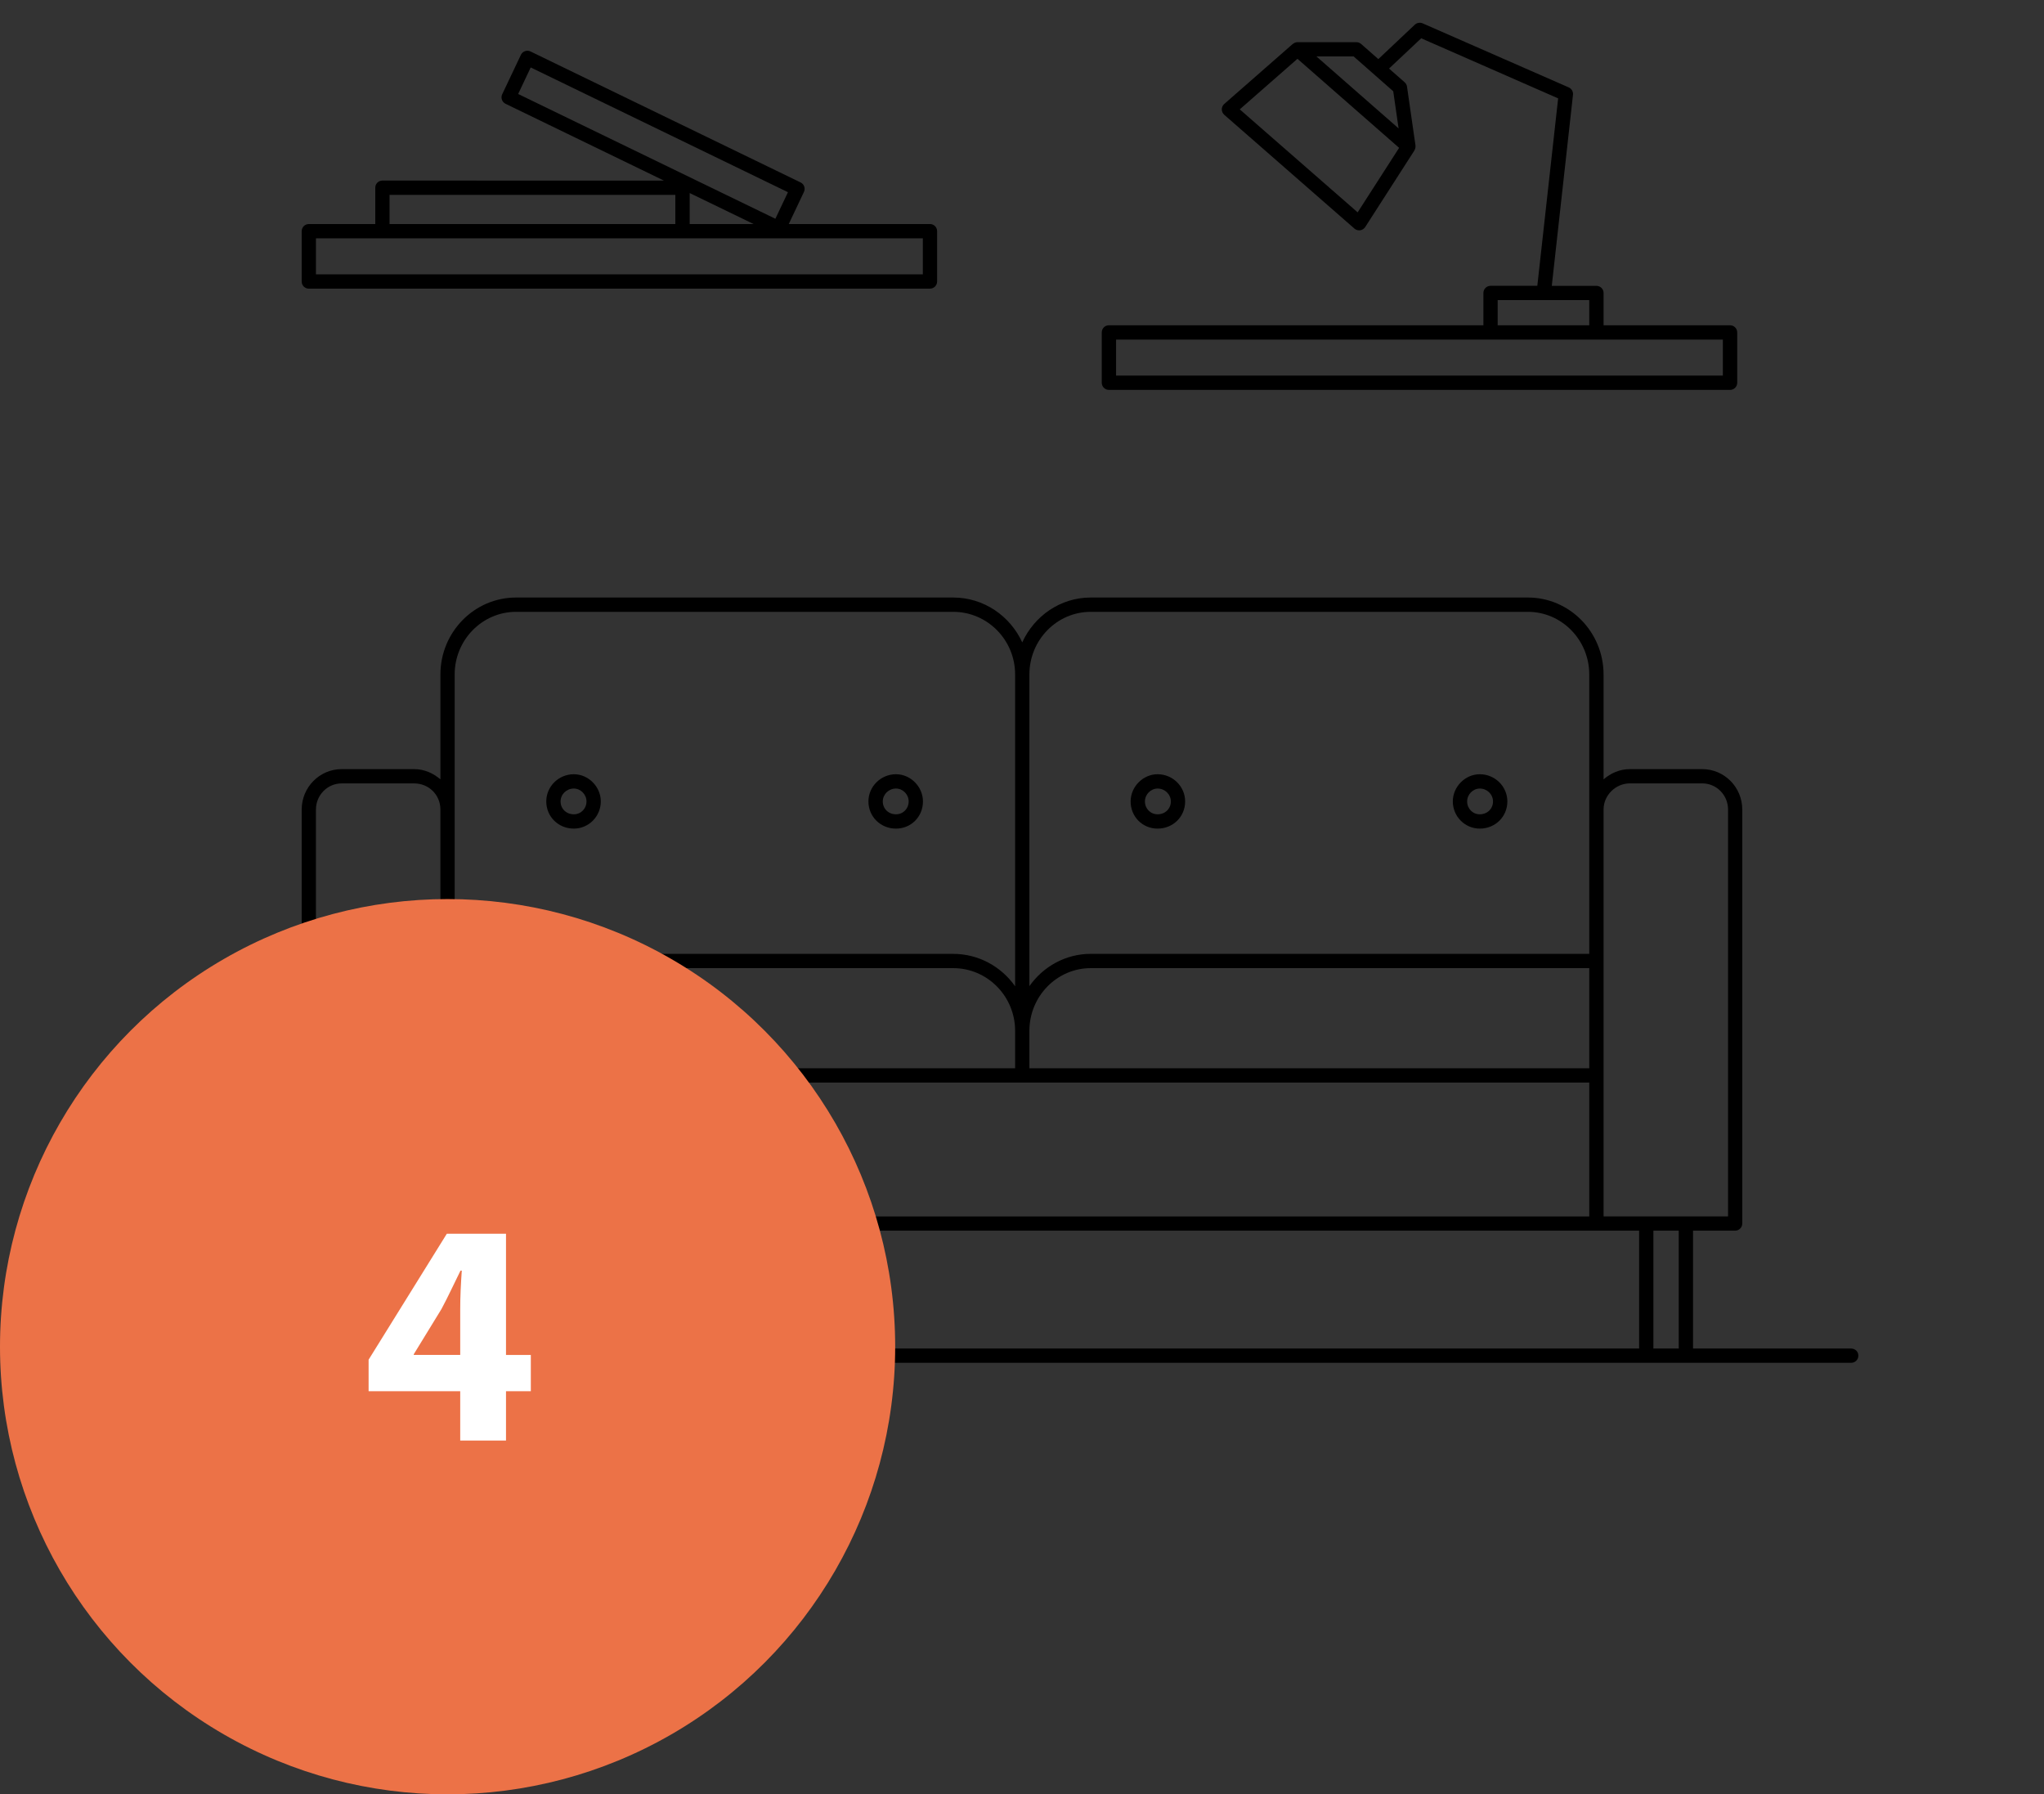 <?xml version="1.0" encoding="utf-8"?>
<!-- Generator: Adobe Illustrator 16.0.0, SVG Export Plug-In . SVG Version: 6.00 Build 0)  -->
<!DOCTYPE svg PUBLIC "-//W3C//DTD SVG 1.1//EN" "http://www.w3.org/Graphics/SVG/1.1/DTD/svg11.dtd">
<svg version="1.1" id="Calque_1" xmlns="http://www.w3.org/2000/svg" xmlns:xlink="http://www.w3.org/1999/xlink" x="0px" y="0px"
	 width="90px" height="79px" viewBox="0 0 90 79" enable-background="new 0 0 90 79" xml:space="preserve">
<rect x="0" y="0" width="90" height="79" fill="#333333" stroke="none"/>
<g>
	<path d="M81.512,59.372h-6.965v-5.19h1.854c0.173,0,0.313-0.141,0.313-0.314v-18.23c0-0.978-0.788-1.776-1.761-1.776h-3.188
		c-0.447,0-0.845,0.18-1.158,0.45v-4.616c0-1.869-1.495-3.389-3.332-3.389H48.027c-1.338,0-2.487,0.813-3.016,1.975
		c-0.533-1.162-1.691-1.975-3.04-1.975H22.724c-1.839,0-3.332,1.52-3.332,3.389v4.616c-0.315-0.27-0.71-0.45-1.155-0.45h-3.193
		c-0.971,0-1.76,0.798-1.76,1.776v18.23c0,0.174,0.141,0.314,0.313,0.314h2.057v5.19H8.485c-0.173,0-0.313,0.141-0.313,0.313
		C8.172,59.858,8.313,60,8.485,60h7.48h1.745h54.776h1.744h7.28c0.176,0,0.316-0.142,0.316-0.315
		C81.828,59.513,81.688,59.372,81.512,59.372z M71.766,34.49h3.188c0.626,0,1.134,0.515,1.134,1.146v17.918h-1.856h-1.744h-1.88
		v-6.208v-5.036v-6.674C70.607,35.016,71.136,34.49,71.766,34.49z M19.705,54.182h50.587h1.881v5.19H18.026v-5.19H19.705z
		 M69.978,53.555H20.02v-5.894h24.992h24.966V53.555z M69.978,47.032H45.326v-1.649c0-1.521,1.212-2.759,2.701-2.759h21.95V47.032z
		 M44.696,47.032H20.02v-4.408h21.952c1.503,0,2.725,1.237,2.725,2.759V47.032z M48.027,26.937h19.248
		c1.489,0,2.702,1.236,2.702,2.757v5.942v6.359h-21.95c-1.112,0-2.096,0.563-2.701,1.421V29.694
		C45.326,28.173,46.538,26.937,48.027,26.937z M20.02,29.694c0-1.521,1.214-2.757,2.704-2.757h19.248
		c1.503,0,2.725,1.236,2.725,2.757v13.728c-0.607-0.86-1.601-1.426-2.725-1.426H20.02v-6.359V29.694z M13.912,35.637
		c0-0.632,0.508-1.146,1.131-1.146h3.193c0.647,0,1.155,0.505,1.155,1.146v6.674v5.036v6.208h-1.681h-1.745h-2.054V35.637z
		 M16.28,59.372v-5.19h1.116v5.19H16.28z M72.801,59.372v-5.19h1.116v5.19H72.801z"/>
	<path d="M13.597,12.708h27.352c0.173,0,0.313-0.141,0.313-0.314v-2.217c0-0.174-0.141-0.314-0.313-0.314h-6.219l0.669-1.414
		c0.073-0.157,0.008-0.344-0.148-0.417L23.358,2.265c-0.076-0.035-0.161-0.042-0.241-0.013c-0.079,0.028-0.146,0.086-0.181,0.162
		l-0.824,1.738c-0.072,0.156-0.007,0.342,0.147,0.417l6.973,3.381H16.839c-0.175,0-0.315,0.14-0.315,0.314v1.6h-2.927
		c-0.173,0-0.313,0.141-0.313,0.314v2.217C13.283,12.568,13.424,12.708,13.597,12.708z M23.368,2.97l11.327,5.492l-0.554,1.169
		L22.815,4.138L23.368,2.97z M33.181,9.863h-2.813V8.499L33.181,9.863z M17.152,8.579h12.584v1.284H17.152V8.579z M13.912,10.492
		h2.927h13.214h10.581v1.587H13.912V10.492z"/>
	<path d="M48.828,17.166h27.349c0.175,0,0.315-0.141,0.315-0.313v-2.216c0-0.175-0.141-0.316-0.315-0.316h-5.569v-1.422
		c0-0.174-0.141-0.314-0.315-0.314h-1.966l0.934-8.415c0.014-0.137-0.062-0.268-0.188-0.322l-6.432-2.82
		c-0.115-0.05-0.249-0.028-0.344,0.058l-1.607,1.516l-0.759-0.667c-0.059-0.051-0.133-0.078-0.21-0.078h-2.592
		c-0.074,0-0.137,0.029-0.192,0.072c-0.006,0.004-0.012,0.001-0.015,0.006l-3.018,2.644c-0.067,0.06-0.107,0.146-0.107,0.236
		c0,0.091,0.04,0.177,0.106,0.237l5.734,5.012c0.059,0.051,0.134,0.077,0.208,0.077c0.016,0,0.029,0,0.045-0.002
		c0.091-0.014,0.17-0.065,0.222-0.143l2.168-3.374c0.005-0.005,0-0.011,0.005-0.016c0.031-0.057,0.047-0.121,0.04-0.189
		c0-0.004,0.001-0.007,0-0.01h0.001l-0.374-2.595c-0.011-0.075-0.047-0.141-0.104-0.19l-0.687-0.604l1.417-1.332l6.029,2.645
		l-0.917,8.253H65.63c-0.172,0-0.314,0.14-0.314,0.314v1.422H48.828c-0.176,0-0.316,0.141-0.316,0.316v2.216
		C48.512,17.024,48.652,17.166,48.828,17.166z M59.779,9.349l-5.191-4.534l2.541-2.226l4.476,3.92L59.779,9.349z M61.582,5.653
		l-3.617-3.168h1.638l1.743,1.533L61.582,5.653z M65.944,13.213h4.033v1.107h-4.033V13.213z M49.143,14.951H65.63h4.662h5.568v1.586
		H49.143V14.951z"/>
	<path d="M25.266,36.481c0.655,0,1.188-0.537,1.188-1.196c0-0.648-0.543-1.198-1.188-1.198c-0.669,0-1.213,0.538-1.213,1.198
		C24.053,35.956,24.587,36.481,25.266,36.481z M25.266,34.717c0.302,0,0.558,0.26,0.558,0.568c0,0.317-0.244,0.566-0.558,0.566
		c-0.332,0-0.583-0.244-0.583-0.566C24.683,34.973,24.943,34.717,25.266,34.717z"/>
	<path d="M39.452,36.481c0.665,0,1.187-0.525,1.187-1.196c0-0.648-0.544-1.198-1.187-1.198c-0.667,0-1.214,0.538-1.214,1.198
		C38.238,35.956,38.772,36.481,39.452,36.481z M39.452,34.717c0.304,0,0.558,0.26,0.558,0.568c0,0.317-0.243,0.566-0.558,0.566
		c-0.331,0-0.582-0.244-0.582-0.566C38.87,34.973,39.131,34.717,39.452,34.717z"/>
	<path d="M50.97,36.481c0.682,0,1.213-0.525,1.213-1.196c0-0.66-0.544-1.198-1.213-1.198c-0.643,0-1.187,0.55-1.187,1.198
		C49.783,35.956,50.304,36.481,50.97,36.481z M50.97,34.717c0.321,0,0.584,0.255,0.584,0.568c0,0.322-0.251,0.566-0.584,0.566
		c-0.313,0-0.557-0.249-0.557-0.566C50.413,34.978,50.668,34.717,50.97,34.717z"/>
	<path d="M65.157,36.481c0.68,0,1.214-0.525,1.214-1.196c0-0.66-0.546-1.198-1.214-1.198c-0.644,0-1.188,0.55-1.188,1.198
		C63.969,35.944,64.5,36.481,65.157,36.481z M65.157,34.717c0.321,0,0.582,0.255,0.582,0.568c0,0.322-0.251,0.566-0.582,0.566
		c-0.313,0-0.557-0.249-0.557-0.566C64.601,34.978,64.854,34.717,65.157,34.717z"/>
</g>
<g>
	<circle fill="#EC7247" cx="19.708" cy="59.291" r="19.708"/>
	<g>
		<path fill="#FFFFFF" d="M20.264,63.422V61.25h-4.034v-1.387l3.445-5.547h2.605v5.338h1.093v1.596H22.28v2.172H20.264z
			 M20.264,59.654v-2.018c0-0.547,0.028-1.106,0.069-1.695h-0.056c-0.294,0.589-0.532,1.121-0.841,1.695l-1.219,1.989v0.028H20.264z
			"/>
	</g>
</g>
</svg>
